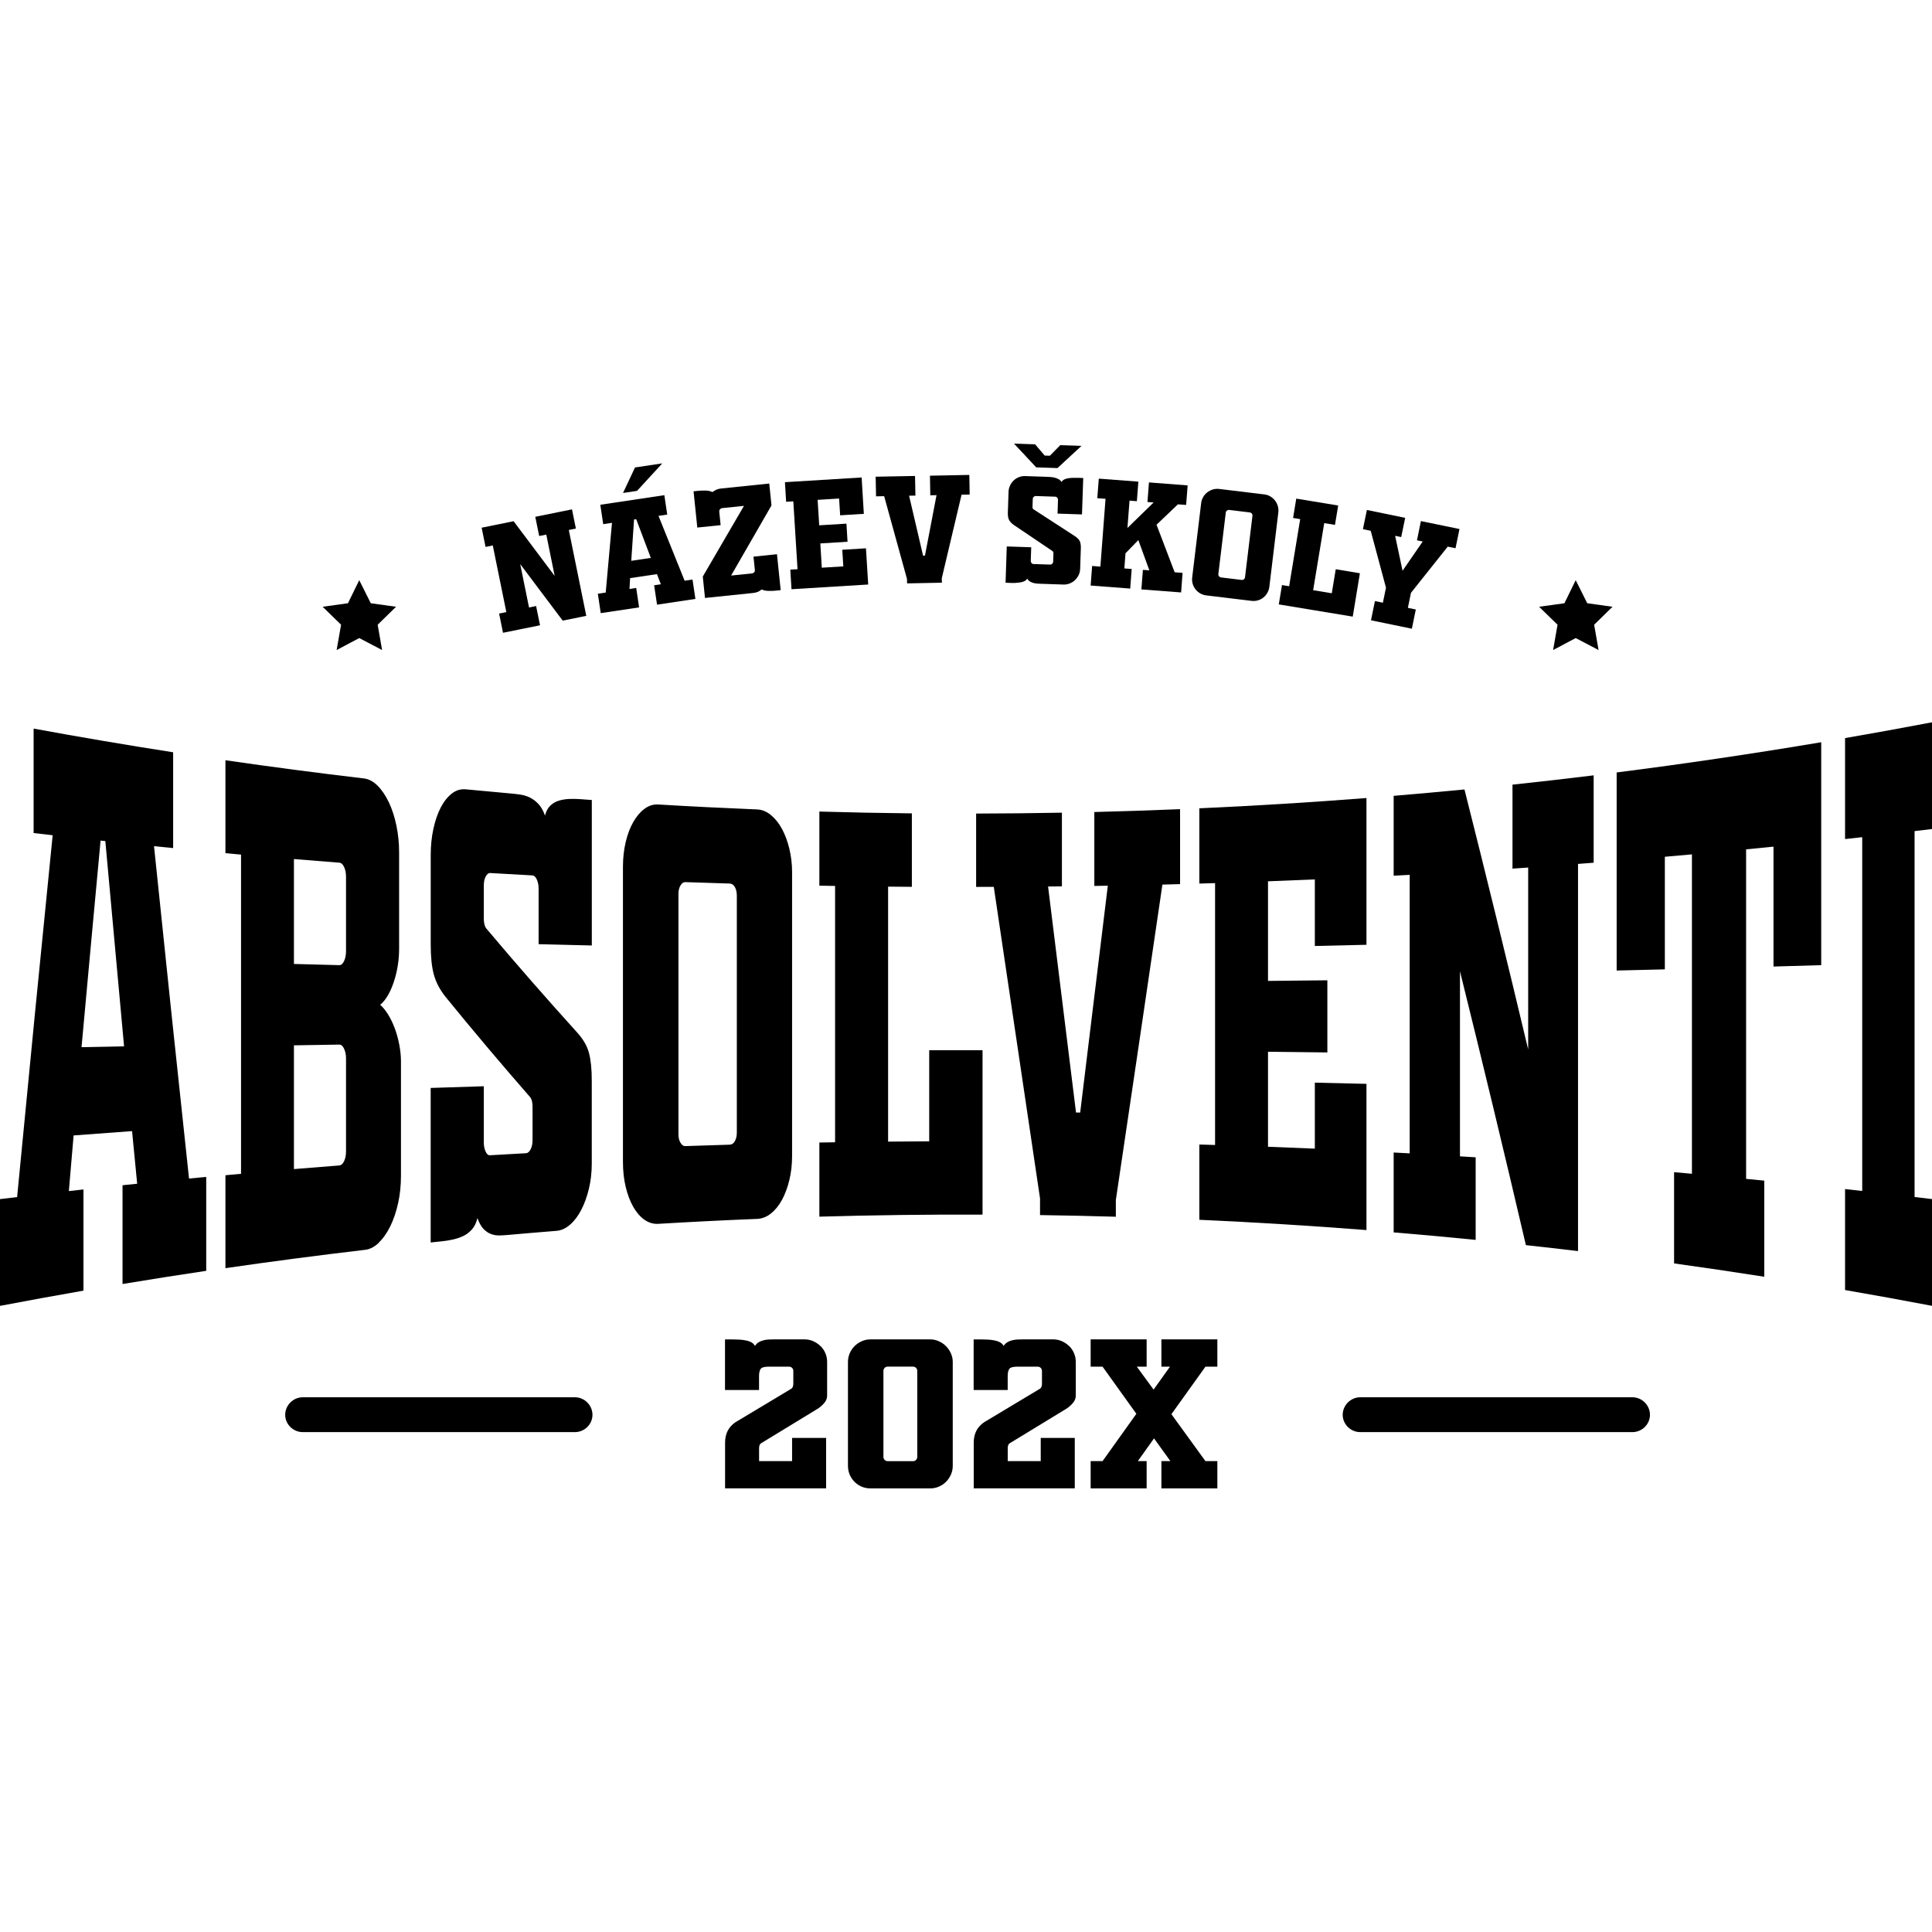 <?xml version="1.0" encoding="UTF-8"?>
<svg id="Vrstva_1" xmlns="http://www.w3.org/2000/svg" viewBox="0 0 500 500">
  <defs>
    <style>
      .cls-1 {
        fill-rule: evenodd;
      }
    </style>
  </defs>
  <path class="cls-1" d="M39.87,218.99c1.65.17,3.29.33,4.94.49v-24.79c-12.06-1.88-24.09-3.92-36.11-6.13v27.03c1.64.19,3.29.38,4.93.57-3.07,30.51-6.13,61.7-9.2,93.64C2.95,309.97,1.48,310.15,0,310.33v27.63c7.19-1.37,14.39-2.68,21.6-3.94v-26.19c-1.26.14-2.52.28-3.78.42.41-4.82.82-9.62,1.23-14.4,5.04-.39,10.09-.76,15.13-1.12.44,4.55.88,9.09,1.32,13.62-1.26.13-2.52.26-3.79.39v25.56c7.21-1.2,14.44-2.33,21.66-3.41v-24.31c-1.48.14-2.97.28-4.45.43-3.02-28.08-6.04-56.74-9.06-86.02ZM21.1,271.02c1.64-18.04,3.29-35.87,4.93-53.48.41.04.82.09,1.23.13,1.62,17.91,3.24,35.62,4.85,53.12-3.68.07-7.35.15-11.02.22Z"/>
  <path class="cls-1" d="M98.02,321.59c1.13-1.07,2.12-2.48,2.98-4.22.85-1.74,1.53-3.74,2.03-5.98.5-2.24.74-4.63.74-7.15v-29.51c0-1.43-.15-2.91-.45-4.44-.3-1.53-.7-2.96-1.2-4.28-.5-1.32-1.08-2.5-1.74-3.55-.66-1.05-1.33-1.85-1.98-2.41,1.44-1.21,2.61-3.2,3.52-5.94.91-2.74,1.36-5.59,1.37-8.56v-24.91c0-2.42-.24-4.75-.7-6.99-.47-2.24-1.12-4.24-1.94-5.98-.83-1.74-1.79-3.18-2.9-4.3-1.1-1.12-2.29-1.76-3.56-1.91-11.96-1.41-23.92-2.98-35.85-4.71v24.05c1.35.12,2.7.25,4.04.37v82.61c-1.35.12-2.7.24-4.04.37v24.05c12.04-1.75,24.1-3.33,36.18-4.75,1.21-.14,2.38-.75,3.52-1.82ZM89.55,297.93c0,1.02-.16,1.87-.5,2.58-.33.7-.75,1.07-1.24,1.11-3.91.3-7.82.62-11.74.94v-32.03c3.91-.07,7.82-.13,11.74-.19.5,0,.91.36,1.24,1.08.33.73.5,1.55.5,2.45v24.05ZM89.55,246.1c0,1.02-.16,1.89-.5,2.61-.33.73-.75,1.08-1.24,1.07-3.91-.1-7.82-.2-11.74-.31v-27.15c3.91.33,7.82.64,11.74.94.5.04.91.41,1.24,1.11.33.7.5,1.56.5,2.58v19.14Z"/>
  <path class="cls-1" d="M117.14,320.8c.96-.2,1.88-.51,2.73-.91.86-.4,1.61-.98,2.28-1.73.66-.75,1.13-1.72,1.41-2.92.44,1.24.97,2.17,1.57,2.8.61.63,1.26,1.08,1.95,1.33.69.25,1.4.37,2.11.36.72-.01,1.41-.05,2.07-.11,4.26-.38,8.51-.74,12.77-1.08,1.21-.1,2.38-.62,3.48-1.58,1.1-.95,2.07-2.22,2.9-3.81.83-1.59,1.49-3.41,1.99-5.47.5-2.06.75-4.26.75-6.6v-21.34c0-2.95-.23-5.33-.7-7.15-.47-1.83-1.48-3.59-3.03-5.32-7.85-8.68-15.7-17.63-23.55-26.96-.44-.54-.66-1.4-.66-2.56,0-2.86,0-5.72,0-8.58,0-.95.16-1.74.5-2.35.33-.62.72-.91,1.16-.88,3.62.21,7.24.42,10.86.61.5.03.9.39,1.2,1.07.3.69.46,1.45.46,2.28,0,4.82,0,9.63,0,14.45,4.59.12,9.18.24,13.77.34v-37.65c-1-.07-1.99-.15-2.99-.22-.89-.07-1.8-.08-2.74-.05-.94.03-1.84.16-2.7.41-.86.24-1.62.67-2.28,1.29-.66.62-1.13,1.49-1.41,2.6-.44-1.27-1.01-2.27-1.7-3-.69-.73-1.42-1.28-2.2-1.66-.78-.38-1.55-.62-2.32-.74-.78-.12-1.49-.21-2.15-.27-4.03-.36-8.07-.73-12.1-1.12-1.33-.13-2.54.23-3.64,1.09-1.1.86-2.06,2.06-2.86,3.6-.8,1.54-1.44,3.38-1.9,5.5-.47,2.13-.7,4.39-.7,6.77v23.25c0,3.15.26,5.7.79,7.66.52,1.96,1.5,3.86,2.94,5.71,7.32,9,14.64,17.65,21.96,26.04.44.51.66,1.33.66,2.47v8.72c0,.93-.17,1.72-.5,2.36-.34.64-.72.97-1.16,1-3.12.17-6.25.35-9.37.53-.44.03-.81-.29-1.12-.97-.3-.67-.46-1.43-.46-2.28,0-4.87,0-9.74,0-14.61-4.59.14-9.17.29-13.75.44v39.99c.99-.1,1.99-.21,2.98-.31.83-.08,1.73-.23,2.69-.43Z"/>
  <path class="cls-1" d="M199.5,314.05c1.11-.86,2.06-2.03,2.87-3.51.8-1.48,1.44-3.19,1.91-5.13.47-1.94.71-4.02.71-6.25v-73.42c0-2.12-.24-4.16-.71-6.1-.47-1.94-1.11-3.66-1.91-5.13-.8-1.48-1.76-2.67-2.87-3.58-1.11-.91-2.3-1.4-3.57-1.45-8.53-.35-17.06-.77-25.58-1.28-1.27-.08-2.46.3-3.57,1.13-1.11.83-2.07,1.97-2.9,3.43-.83,1.45-1.48,3.18-1.95,5.16-.47,1.99-.7,4.09-.71,6.3v76.49c0,2.31.23,4.46.71,6.45.47,1.99,1.12,3.7,1.95,5.16.83,1.45,1.8,2.57,2.9,3.35,1.11.78,2.3,1.13,3.57,1.06,8.52-.51,17.05-.94,25.58-1.28,1.27-.05,2.46-.51,3.57-1.38ZM190.69,293.11c0,.88-.17,1.61-.5,2.21-.33.59-.78.9-1.33.92-3.85.11-7.7.23-11.54.37-.44.02-.84-.27-1.2-.85-.36-.58-.54-1.32-.54-2.21v-62.2c0-.89.18-1.63.54-2.21.36-.58.76-.86,1.2-.85,3.85.13,7.7.26,11.54.37.55.02,1,.32,1.33.92.33.59.5,1.33.5,2.21v61.32Z"/>
  <path class="cls-1" d="M212.05,295.69v19.18c14.07-.4,28.15-.58,42.23-.53v-42.54c-4.6,0-9.2,0-13.8,0v23.57c-3.55.02-7.09.04-10.64.08,0-22,0-43.99,0-65.99,2.05.02,4.1.04,6.15.05v-19.01c-7.98-.08-15.96-.24-23.94-.47v19.18c1.36.02,2.72.05,4.07.07v66.34c-1.36.02-2.72.05-4.07.07Z"/>
  <path class="cls-1" d="M269.16,310.17v4.29c6.54.09,13.08.24,19.62.43v-4.33c4.02-27.02,8.03-54.2,12.05-81.63,1.52-.04,3.05-.08,4.57-.12v-19.4c-7.39.31-14.79.55-22.19.74v19.13c1.16-.02,2.33-.04,3.49-.06-2.38,19.64-4.77,39.21-7.15,58.71-.36,0-.72,0-1.08-.01-2.41-19.55-4.82-39.04-7.23-58.49,1.19-.01,2.38-.03,3.58-.04v-19.07c-7.4.14-14.8.21-22.2.23v18.98c1.52,0,3.05,0,4.57-.01,3.99,26.83,7.98,53.68,11.97,80.64Z"/>
  <path class="cls-1" d="M353.64,244.52v-37.99c-14.41,1.12-28.83,2.01-43.25,2.66v19.48c1.36-.04,2.71-.08,4.07-.12v67.77c-1.36-.04-2.71-.08-4.07-.12v19.48c14.43.65,28.85,1.54,43.25,2.66v-37.84c-4.45-.11-8.91-.22-13.36-.31v17.08c-4.04-.17-8.08-.34-12.12-.49v-24.59c5.12.05,10.24.11,15.36.18,0-6.22,0-12.44,0-18.67-5.12.06-10.24.11-15.36.16v-25.78c4.04-.15,8.08-.31,12.12-.49v17.23c4.45-.1,8.91-.2,13.36-.31Z"/>
  <path class="cls-1" d="M379,204.31c-6.1.59-12.21,1.14-18.32,1.65v20.67c1.38-.07,2.76-.15,4.15-.22v72.08c-1.38-.08-2.76-.15-4.15-.22v20.67c7.08.59,14.15,1.23,21.22,1.94v-21.37c-1.35-.09-2.71-.17-4.06-.25v-47.89c5.69,22.93,11.38,46.51,17.06,70.87,4.5.49,8.99,1.01,13.49,1.54v-100.2c1.35-.1,2.7-.21,4.05-.31v-22.61c-7,.86-14,1.66-21.01,2.41v21.73c1.35-.09,2.7-.18,4.06-.28v47.08c-5.49-23.08-10.98-45.47-16.48-67.27Z"/>
  <path class="cls-1" d="M418.39,251.17c4.16-.1,8.32-.19,12.47-.3v-29.14c2.34-.2,4.68-.41,7.01-.62v82.66c-1.54-.14-3.08-.28-4.62-.41v23.61c7.79,1.08,15.57,2.23,23.34,3.45v-24.87c-1.57-.16-3.13-.31-4.7-.46v-85.28c2.36-.23,4.72-.46,7.09-.7v31.03c4.12-.12,8.23-.24,12.35-.36v-57.69c-17.61,2.96-35.26,5.57-52.94,7.82v51.28Z"/>
  <path class="cls-1" d="M500,214.56v-27.63c-7.49,1.43-14.99,2.79-22.5,4.09v26.13c1.48-.16,2.96-.33,4.44-.49v91.56c-1.48-.17-2.96-.33-4.44-.49v26.13c7.51,1.3,15.01,2.66,22.5,4.09v-27.63c-1.5-.18-3.01-.36-4.51-.54v-94.69c1.5-.18,3.01-.36,4.51-.54Z"/>
  <path class="cls-1" d="M212.35,348.38c-.53-.53-1.15-.95-1.86-1.27-.71-.32-1.47-.48-2.28-.48h-7.85c-.42,0-.87,0-1.33.03-.46.02-.92.08-1.38.19-.46.11-.88.27-1.27.5-.39.23-.73.56-1.01.98-.18-.39-.48-.7-.9-.93-.42-.23-.91-.4-1.46-.5-.55-.11-1.12-.18-1.72-.21-.6-.03-1.19-.05-1.75-.05h-1.91v13.1h8.81v-3.61c0-.81.13-1.42.4-1.83.27-.41.98-.61,2.15-.61h5.2c.32,0,.58.11.8.32s.32.48.32.8v3.34c0,.25-.05.5-.13.74-.09.25-.26.44-.5.58l-14.32,8.59c-1.8,1.2-2.71,2.97-2.71,5.3v11.83h26.15v-13.05h-8.81v5.99h-8.54v-3.34c0-.28.04-.55.13-.8.09-.25.31-.46.66-.64l14.27-8.7c.64-.39,1.22-.88,1.75-1.49.53-.6.8-1.25.8-1.96v-8.75c0-.78-.15-1.52-.45-2.23-.3-.71-.72-1.33-1.25-1.86Z"/>
  <path class="cls-1" d="M244.82,348.38c-.53-.53-1.15-.95-1.86-1.27-.71-.32-1.45-.48-2.23-.48h-15.44c-.81,0-1.57.16-2.28.48-.71.32-1.33.74-1.86,1.27-.53.53-.95,1.15-1.25,1.86-.3.71-.45,1.45-.45,2.23v26.89c0,.81.15,1.57.45,2.28.3.71.72,1.33,1.25,1.86.53.53,1.15.95,1.86,1.25.71.3,1.47.45,2.28.45h15.44c.78,0,1.52-.15,2.23-.45.71-.3,1.33-.72,1.86-1.25s.95-1.15,1.27-1.86c.32-.71.48-1.47.48-2.28v-26.89c0-.78-.16-1.52-.48-2.23-.32-.71-.74-1.33-1.27-1.86ZM237.39,377.03c0,.32-.11.58-.32.8s-.48.32-.8.32h-6.47c-.35,0-.64-.11-.85-.32s-.32-.48-.32-.8v-22.23c0-.32.11-.58.32-.8s.49-.32.85-.32h6.47c.32,0,.58.11.8.32s.32.48.32.8v22.23Z"/>
  <path class="cls-1" d="M276.7,348.38c-.53-.53-1.15-.95-1.86-1.27-.71-.32-1.47-.48-2.28-.48h-7.85c-.42,0-.87,0-1.33.03-.46.02-.92.08-1.38.19-.46.11-.88.27-1.27.5-.39.23-.73.56-1.01.98-.18-.39-.48-.7-.9-.93-.42-.23-.91-.4-1.46-.5-.55-.11-1.12-.18-1.72-.21-.6-.03-1.19-.05-1.75-.05h-1.91v13.1h8.81v-3.61c0-.81.13-1.42.4-1.83.27-.41.98-.61,2.15-.61h5.2c.32,0,.58.11.8.32.21.21.32.48.32.8v3.34c0,.25-.04.5-.13.74-.09.25-.26.44-.5.58l-14.32,8.59c-1.8,1.2-2.71,2.97-2.71,5.3v11.83h26.15v-13.05h-8.81v5.99h-8.54v-3.34c0-.28.04-.55.13-.8.09-.25.31-.46.66-.64l14.27-8.7c.64-.39,1.22-.88,1.75-1.49.53-.6.8-1.25.8-1.96v-8.75c0-.78-.15-1.52-.45-2.23-.3-.71-.72-1.33-1.25-1.86Z"/>
  <polygon class="cls-1" points="300.57 353.69 302.79 353.69 298.55 359.63 294.2 353.69 296.75 353.69 296.75 346.63 282.26 346.63 282.26 353.69 285.34 353.69 294.09 365.89 285.34 378.14 282.26 378.14 282.26 385.2 296.75 385.2 296.75 378.14 294.47 378.14 298.66 372.25 302.9 378.14 300.57 378.14 300.57 385.2 315.05 385.2 315.05 378.14 311.97 378.14 303.16 365.99 311.97 353.69 315.05 353.69 315.05 346.63 300.57 346.63 300.57 353.69"/>
  <path class="cls-1" d="M422.47,361.61h-70.44c-2.47,0-4.54,2.07-4.54,4.54s2.07,4.48,4.54,4.48h70.44c2.47,0,4.54-2.01,4.54-4.48s-2.07-4.54-4.54-4.54Z"/>
  <path class="cls-1" d="M148.79,361.61h-70.44c-2.47,0-4.54,2.07-4.54,4.54s2.07,4.48,4.54,4.48h70.44c2.47,0,4.54-2.01,4.54-4.48s-2.07-4.54-4.54-4.54Z"/>
  <polygon class="cls-1" points="127.53 141.16 131.04 158.41 129.17 158.79 130.18 163.76 139.76 161.82 138.74 156.84 136.91 157.21 134.63 145.99 145.63 160.62 151.73 159.38 147.21 137.16 149.04 136.79 148.03 131.82 138.53 133.75 139.54 138.72 141.38 138.35 143.55 149.05 132.92 134.89 124.65 136.57 125.66 141.54 127.53 141.16"/>
  <polygon class="cls-1" points="171.4 119.92 164.34 120.98 161.24 127.58 164.86 127.04 171.4 119.92"/>
  <path class="cls-1" d="M164.65,152.16l-1.74.26.16-2.8,6.95-1.04,1.01,2.63-1.74.26.75,5.02,9.93-1.49-.75-5.02-2.04.31-6.76-16.78,2.26-.34-.75-5.02-16.57,2.48.75,5.02,2.27-.34-1.62,18.04-2.04.31.75,5.02,9.93-1.49-.75-5.02ZM164.08,134.45l.57-.08,3.78,10.01-5.06.76.72-10.68Z"/>
  <path class="cls-1" d="M186.5,135.91l-.36-3.53c-.02-.2.04-.39.17-.55.14-.17.3-.27.5-.32l5.73-.59-10.66,18.29.57,5.54,12.49-1.29c.89-.09,1.61-.4,2.17-.91.48.23,1.07.36,1.77.37.69.02,1.33,0,1.91-.06l1.25-.13-.96-9.3-6.08.63.36,3.46c.02.23-.03.42-.17.57-.14.16-.31.26-.51.3l-5.47.56,10.45-18.15-.58-5.66-12.53,1.29c-.41.04-.79.15-1.16.31-.37.17-.7.37-1.01.6-.48-.23-1.07-.36-1.75-.38-.68-.02-1.31,0-1.89.06l-1.25.13.97,9.38,6.04-.62Z"/>
  <polygon class="cls-1" points="205.31 129.75 206.4 147.31 204.53 147.43 204.84 152.49 224.69 151.27 224.11 141.9 217.98 142.28 218.25 146.58 212.68 146.92 212.3 140.64 219.34 140.2 219.06 135.52 212.01 135.95 211.6 129.36 217.16 129.02 217.43 133.36 223.56 132.98 222.99 123.57 203.14 124.79 203.45 129.86 205.31 129.75"/>
  <polygon class="cls-1" points="228.82 128.41 234.73 149.83 234.75 150.98 243.76 150.8 243.73 149.66 248.85 128.03 250.95 127.99 250.86 122.91 240.67 123.11 240.76 128.18 242.37 128.15 239.38 143.79 238.89 143.8 235.27 128.29 236.91 128.26 236.81 123.18 226.62 123.37 226.72 128.45 228.82 128.41"/>
  <path class="cls-1" d="M262.83,150.83c.44,0,.87-.05,1.26-.11.4-.06.75-.17,1.06-.33.31-.15.53-.37.67-.65.19.31.43.56.7.73.27.17.57.31.88.39s.64.14.97.17c.33.02.65.04.95.05l5.88.2c.56.02,1.1-.07,1.61-.27.52-.2.97-.48,1.37-.85.39-.37.71-.8.96-1.3.25-.5.38-1.04.4-1.63l.18-5.34c.02-.74-.06-1.34-.26-1.8-.2-.46-.65-.93-1.35-1.38l-10.62-6.89c-.2-.13-.29-.34-.28-.62l.07-2.06c0-.23.09-.42.25-.56.16-.15.34-.22.54-.21l5,.17c.23,0,.41.1.55.27.13.17.2.36.19.56l-.12,3.55,6.33.21.32-9.42-1.37-.05c-.41-.01-.83-.01-1.26,0-.43.01-.85.05-1.25.11-.4.06-.75.17-1.06.33-.31.16-.53.37-.67.65-.19-.31-.45-.56-.76-.73-.31-.18-.65-.31-1-.4s-.71-.14-1.06-.17c-.36-.02-.69-.04-.99-.05l-5.57-.19c-.61-.02-1.17.08-1.69.29s-.97.5-1.35.87c-.38.37-.69.8-.92,1.31-.23.5-.36,1.03-.38,1.59l-.18,5.46c-.02.74.08,1.34.3,1.8s.66.93,1.31,1.38l9.9,6.67c.2.13.29.34.29.62l-.07,2.14c0,.23-.09.42-.25.56-.16.15-.34.22-.54.21l-4.31-.14c-.2,0-.37-.1-.51-.27-.13-.17-.2-.36-.19-.56l.12-3.51-6.33-.21-.31,9.39,1.37.05c.38.01.8.01,1.24,0Z"/>
  <polygon class="cls-1" points="273.67 121.14 279.89 115.39 274.4 115.2 271.71 117.94 270.37 117.9 267.88 114.99 262.42 114.8 268.17 120.95 273.67 121.14"/>
  <polygon class="cls-1" points="292.88 147.25 290.98 147.11 291.28 143.19 294.6 139.77 297.45 147.6 295.78 147.48 295.39 152.54 305.67 153.32 306.05 148.26 304 148.1 299.31 135.8 304.84 130.52 306.97 130.68 307.36 125.62 297.35 124.85 296.96 129.92 298.56 130.04 291.78 136.64 292.32 129.56 294.22 129.71 294.61 124.65 284.37 123.87 283.98 128.93 286.11 129.09 284.78 146.64 282.64 146.47 282.26 151.54 292.5 152.32 292.88 147.25"/>
  <path class="cls-1" d="M309.4,152.52c.33.42.74.78,1.22,1.05.48.28,1.01.45,1.59.52l11.67,1.41c.58.07,1.14.03,1.67-.13.53-.15,1-.4,1.41-.73s.76-.74,1.03-1.22c.28-.48.45-1.01.52-1.59l2.32-19.21c.07-.56.02-1.1-.13-1.63-.15-.53-.39-1.01-.71-1.43-.32-.42-.72-.78-1.2-1.07-.48-.29-1.01-.47-1.59-.54l-11.67-1.41c-.58-.07-1.14-.02-1.67.14-.53.17-1.01.42-1.44.75-.42.33-.78.74-1.05,1.22-.28.48-.45,1-.51,1.55l-2.32,19.21c-.07.58-.03,1.14.12,1.67.15.53.4,1.01.73,1.43ZM317.22,132.67c.03-.23.13-.41.32-.54.18-.13.37-.19.58-.16l5.27.64c.25.03.45.13.58.3.13.17.19.37.16.6l-1.92,15.88c-.03.23-.13.41-.3.54-.17.13-.38.19-.63.15l-5.27-.64c-.2-.02-.38-.12-.52-.29-.15-.17-.21-.37-.18-.6l1.92-15.88Z"/>
  <polygon class="cls-1" points="351.94 148.36 345.69 147.32 344.66 153.54 339.84 152.74 342.71 135.38 345.49 135.84 346.32 130.83 335.47 129.04 334.65 134.05 336.49 134.35 333.63 151.72 331.78 151.41 330.95 156.42 350.09 159.58 351.94 148.36"/>
  <polygon class="cls-1" points="358.69 152.09 357.89 155.98 355.83 155.56 354.81 160.53 365.39 162.71 366.41 157.74 364.36 157.31 365.16 153.42 374.67 141.47 376.69 141.88 377.71 136.91 367.73 134.86 366.71 139.83 368.2 140.14 362.98 147.71 361.06 138.67 362.63 138.99 363.66 134.02 353.75 131.98 352.72 136.95 354.74 137.37 358.69 152.09"/>
  <polygon class="cls-1" points="401.94 168.23 407.79 165.13 413.71 168.23 412.56 161.68 417.32 157.03 410.78 156.12 407.79 150.15 404.87 156.12 398.32 157.03 403.09 161.68 401.94 168.23"/>
  <polygon class="cls-1" points="87.12 168.23 92.97 165.13 98.89 168.23 97.74 161.68 102.5 157.03 95.96 156.12 92.97 150.15 90.05 156.12 83.5 157.03 88.27 161.68 87.12 168.23"/>
</svg>